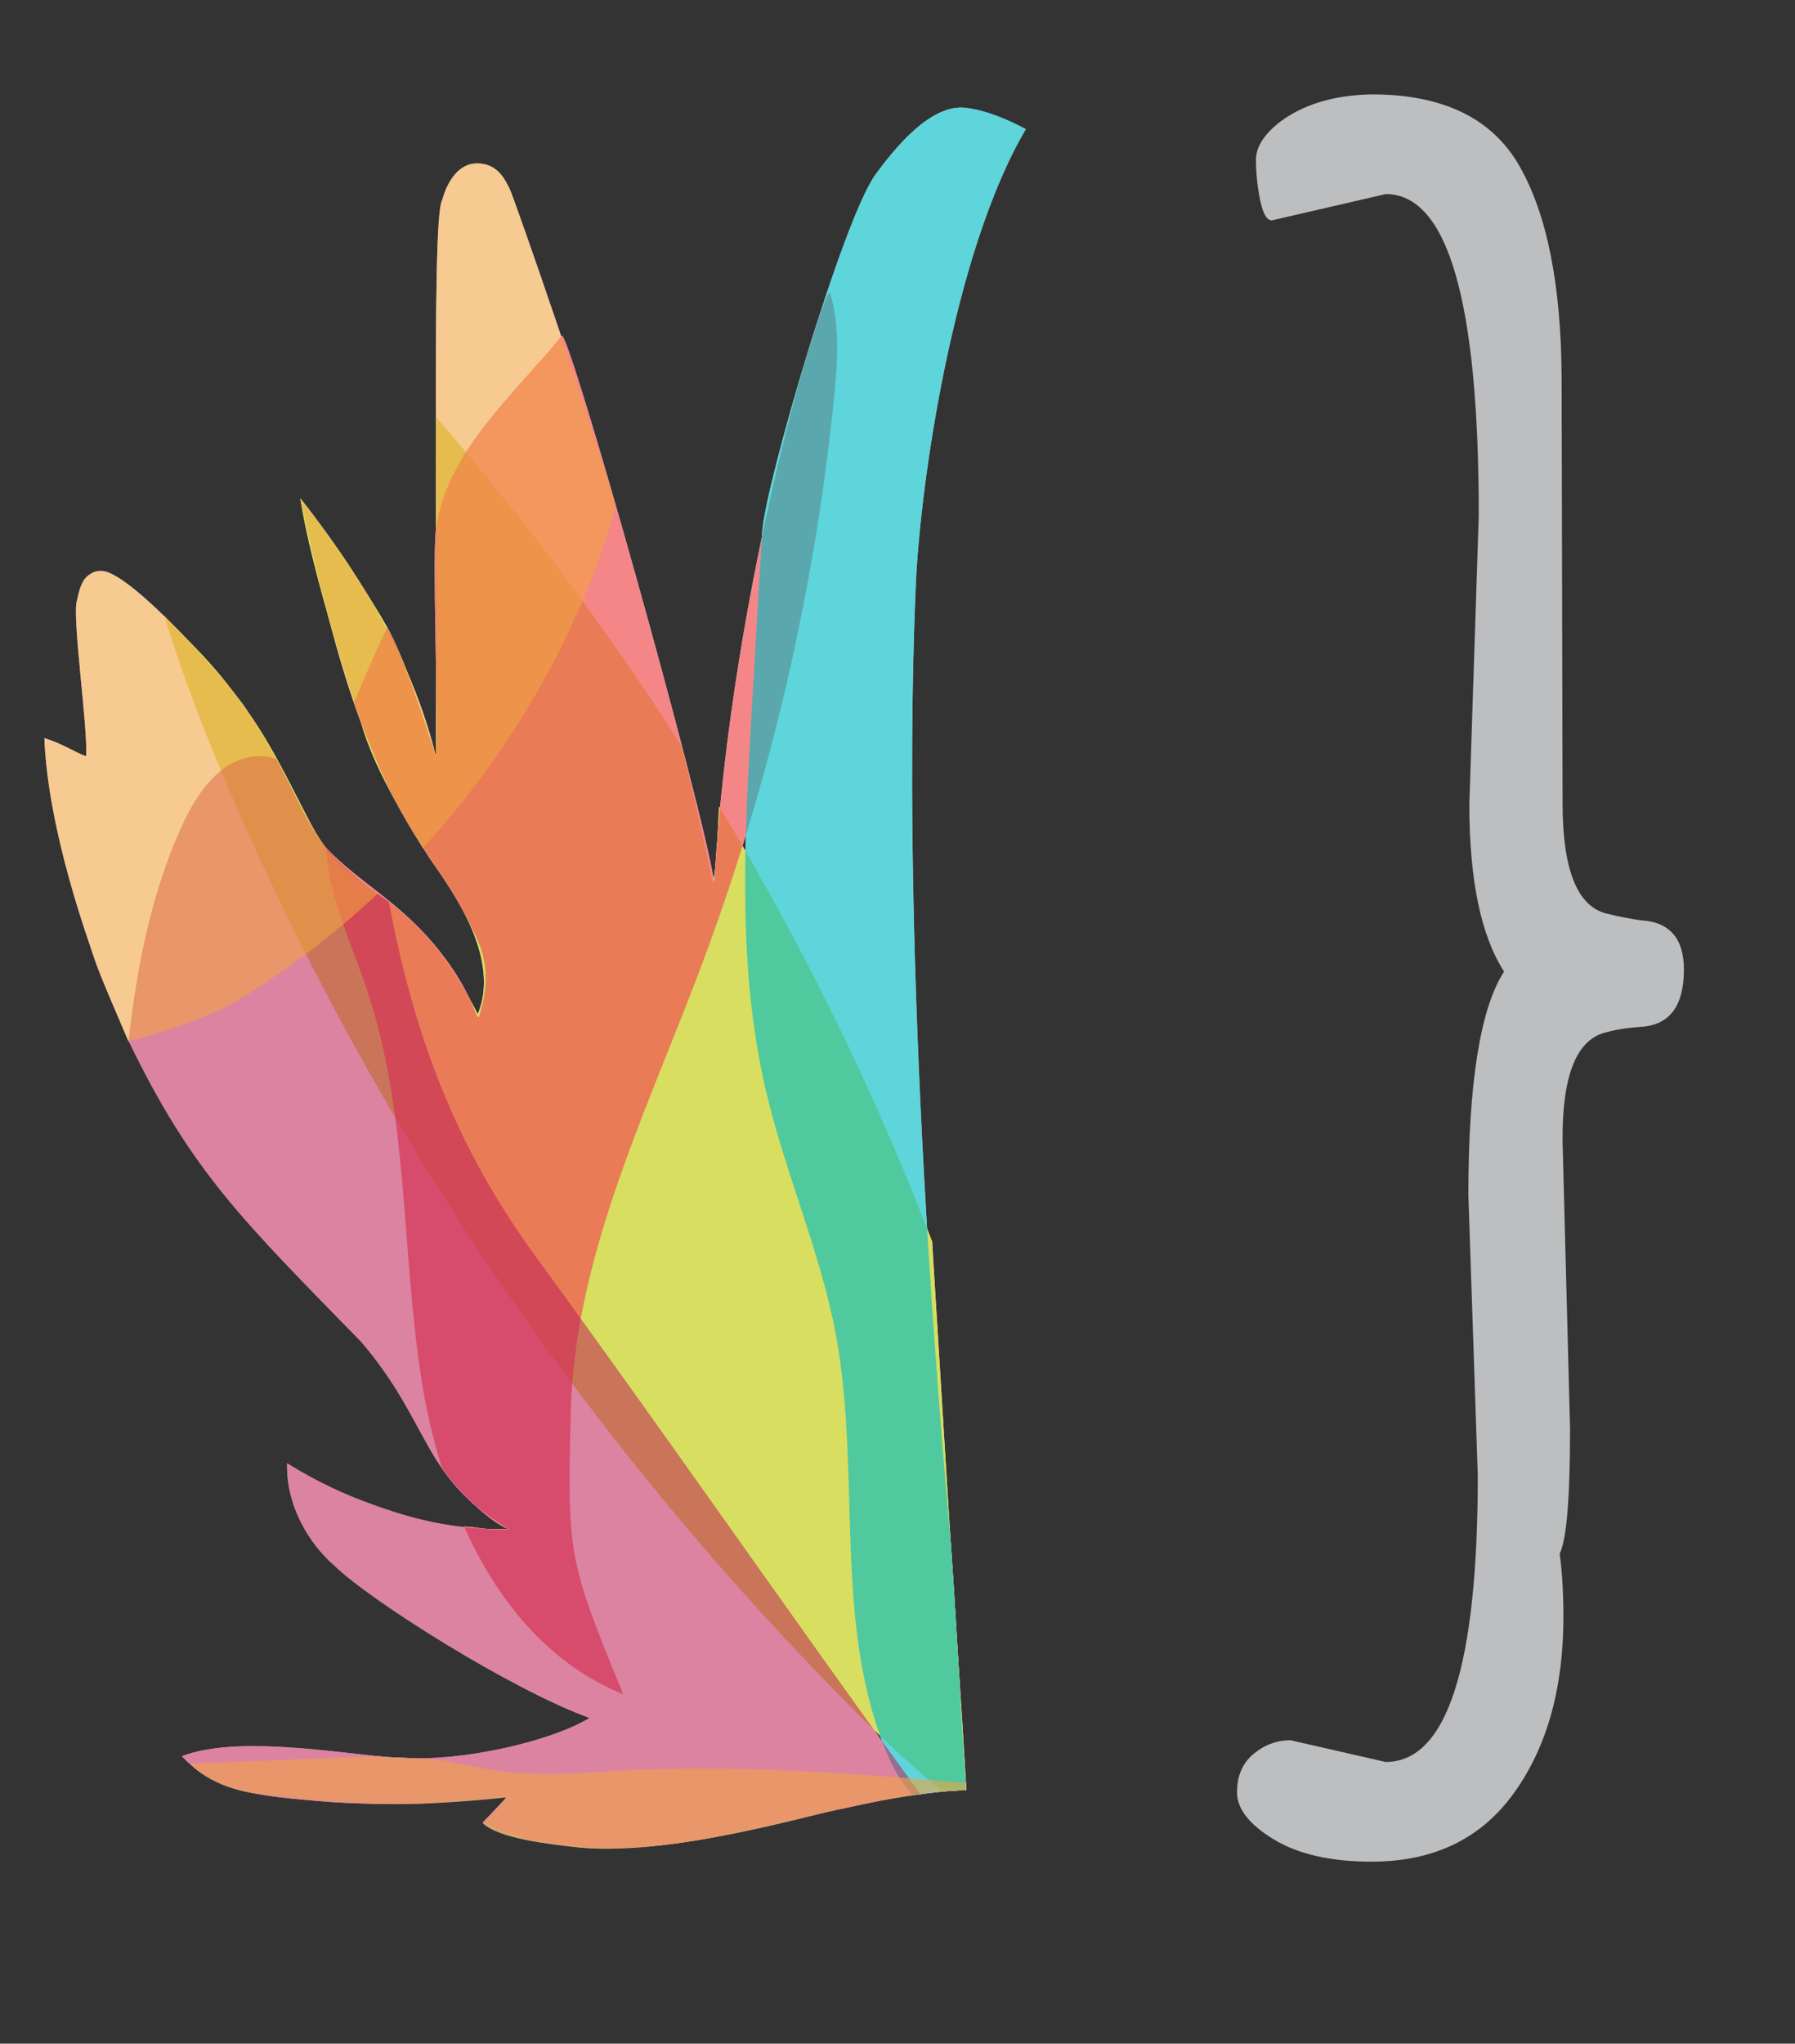 <?xml version="1.0" encoding="utf-8"?>
<svg version="1.1" xmlns="http://www.w3.org/2000/svg" xmlns:xlink="http://www.w3.org/1999/xlink" x="0px" y="0px"
	 viewBox="0 0 1488.2 1693.3" style="enable-background:new 0 0 1488.2 1693.3;" xml:space="preserve">
<rect x="0" y="0" width="1488.2" height="1693.3" fill="#333333" stroke="none"/>
<style type="text/css">
	.st0{fill:#FFFFFF;}
	.st1{opacity:0.58;}
	.st2{opacity:0.86;}
	.st3{fill:#D2D945;}
	.st4{opacity:0.69;}
	.st5{fill:#F04F52;}
	.st6{opacity:0.63;}
	.st7{fill:#00BCC4;}
	.st8{opacity:0.55;}
	.st9{fill:#C01E56;}
	.st10{fill:#F2A341;}
	.st11{fill:#BCBEC0;}
</style>
<g id="Layer_1">
	<g>
		<g>
			<path class="st0" d="M788.7,1285.4c-0.4-3.7-9.8-158.7-15.9-256.7C725,904.2,665.8,783.4,596.3,668.2c-1.4,14.1-1,40.1-5.2,64
				c-4.9-23.7-21.5-99.6-27-115.7C503.7,521.9,436,431.3,361.7,345.7c-0.5,74,0.3,237.4-0.4,280.9c-9.9-34.1-27.1-83-40.3-106.8
				s-47.9-76.9-71.9-106.7c7.9,55.3,44.4,169.7,50.3,185.5c11,41.5,47.4,97.5,56,111.1s62.5,79.2,40.7,130.5
				c-43.5-84.6-80.7-92.9-102.9-114.8c-9.6-8.4-18.9-16.2-24.6-24.9c-11-12.5-38.8-79.8-65.1-112.9c-26.6-39.5-50.2-58.4-67.3-77.3
				C151,559.1,169.7,607,189.8,654c117.6,274.2,288.4,528.2,502.6,747.1c28.3,29,57.5,57.4,89.3,83.2c4.9-0.2,13.7-1,19.5-1.2
				c-0.3-5.9-3.1-51-3.3-54.8C797.5,1424.5,789.1,1289.2,788.7,1285.4z"/>
		</g>
		<g>
			<path class="st0" d="M516.7,1403.8c-45.3-110.6-46.4-114.2-43.5-233.7c3.1-127.1,61.1-245.3,106.2-364.3
				c58.7-154.9,96.7-317.7,112.7-482.6c2.6-26.5,3.8-55.3-3.8-80.1c-3.8-12.2-82.1,238.8-96.1,488.3
				c-9.4-63.3-120.9-460.1-126.5-453.1c-40.5,49.3-96,96.8-104.3,160.4c-3,23.4,1.9,146.4,0,187.9c-7-20.5-27-83.3-40.3-106.8
				c-2.3,4.9-4.6,9.7-6.8,14.6c-7.2,15.6-15.8,35.3-20.7,47.7c43.3,123.5,71.5,126.2,103,198.5c12.2,28.1,2.4,54.6,1.2,59.6
				c-2.6,10.8-2.3-12.6-32.8-51.4c-32.5-41.4-66.8-56.7-94.9-86.6c0.3,4,0.7,8,1.2,12c5,37.1,21.5,71.4,33.3,106.9
				c34.2,102.8,28,214.2,44.7,321.2c3.7,23.9,9.2,48.2,16.5,72c2.6,8.6,36.5,45.5,55.8,52.6c-14.2,2-26.4-2-36.9-2.1
				C412.2,1326.4,455,1378.9,516.7,1403.8"/>
		</g>
		<g>
			<path class="st0" d="M788.4,1279.5c-40.8-455.4-32.6-715.1-29.1-795.5c3.5-80.4,30.3-273.7,91.2-377
				c-15.6-8.2-31.8-15.2-49.2-17.6c-24.7-3.4-51.5,22.2-75.5,55.3c-27,37.2-91.5,257.2-93.9,296.2c-3.1,50.6-6,101.2-8.9,151.9
				c-5.9,103.9-11.7,209.6,12,310.9c16,68.5,45.3,133.5,58.1,202.7c21.4,115.6-3.2,240.6,43.2,348.5c5,11.5,11.9,23.4,20.5,32.5
				c17.4-2.3,31.5-4.1,44.3-4.1C797,1430.1,793.6,1352.5,788.4,1279.5"/>
		</g>
		<g>
			<path class="st0" d="M762.7,1485.9c-0.7-0.9-1.3-1.8-2-2.7c-106.7-146.8-209-294.9-316.2-441.6
				c-66.4-90.8-101.2-182.9-122.1-294.4c-26.5-18.5-43.6-32.8-56.1-49.9c-12.5-17.1-22.2-40.9-37.3-68.5c-5.9-2-11.1-2.6-17.5-2.1
				c-28.8,2.2-48.4,30.6-60.6,57.4c-25.5,55.9-37.4,116.7-44.3,178.3c52.7,108.8,94.4,148.5,193.1,249.6
				c58.1,68.2,49.8,111.9,121.8,154.8c-53.5,1.6-94.9-13.8-114.6-20.9c-19.7-7.1-43.7-17.7-68.9-33.5c-0.8,35,17.9,66.4,39.5,85
				c29,28.4,146.8,102.8,211.3,126c-31.3,19.2-105.1,36.3-153.8,33c-34,0.3-133.2-20.9-184.2-1.3c27.1,29,61.9,32.8,111.8,37.1
				c68.8,5.9,127.8-0.7,157.6-3.2c-8.1,8.4-13.2,14.1-20.2,21.2c72,34.6,165.6,16.8,186.9,12.9c16.9-2.4,138-32.2,176.2-37
				C763,1486.5,766.9,1491.7,762.7,1485.9z"/>
		</g>
		<g>
			<path class="st0" d="M422.3,155.9c-3.2-5.5-8.7-20.5-26.7-20.5c-22.1,0-28.9,30.3-28.9,30.3c-10.1,12.2-2.2,357.9-5.3,460.9
				C336.8,526.4,275.2,446.3,249,413.2c34.6,156.9,55.5,213.4,101.6,289.3c74.2-80.8,129.6-177.8,159.9-281.7
				C499,373.6,425.5,161.4,422.3,155.9z"/>
		</g>
		<g>
			<path class="st0" d="M75.6,475.2c-2.9,1.9-8.3,3.9-11.7,22.2c-4.6,11.5,9.2,106.2,7.5,129.2c-10.2-3.6-18.6-10.1-34.6-15
				c3,77.2,36.8,168.1,41.2,181.9c4.4,13.8,20.5,50.4,28.4,69c32.7-6.9,75-23.9,90.2-33.2c42-25.6,81-55.5,116.6-88.9
				c-3.1-3-28.3-17.8-43.3-38.1c-20.1-27.5-40.6-79.4-65.3-114c-13.9-21.7-94.5-113-119.6-115.2C81.5,472.8,78.4,473.4,75.6,475.2z"
				/>
		</g>
		<g class="st1">
			<path class="st0" d="M800.8,1477.2c-94.7-7.8-187.3-15.4-282.2-10.4c-35.7,1.9-71.7,5.6-107.1,0.3c-16.4-2.4-32.4-6.8-48.8-9.2
				c-10.3-1-37.9-1.3-49.5-2.6c-9.5,0.1-19.1,0.5-28.6,0.9c-42.3,1.7-84.6,3.4-126.9,5.1c-0.2,0,16.9,19.9,55.9,24.9
				c25.5,3.3,83.6,10.1,133.8,8.3c29.4-1.1,59.6-3.8,72.3-5.3c-6.4,9-15.9,17.4-19.2,21.6c13.5,12.6,55.2,17.1,72.6,19.2
				c79.1,10.6,208.2-29.2,225.9-31.6c14.9-3.7,71.6-15.1,102.3-15C801.1,1481.5,800.9,1480,800.8,1477.2"/>
		</g>
	</g>
	<g>
		<g class="st2">
			<path class="st3" d="M788.7,1285.4c-0.4-3.7-9.8-158.7-15.9-256.7C725,904.2,665.8,783.4,596.3,668.2c-1.4,14.1-1,40.1-5.2,64
				c-4.9-23.7-21.5-99.6-27-115.7C503.7,521.9,436,431.3,361.7,345.7c-0.5,74,0.3,237.4-0.4,280.9c-9.9-34.1-27.1-83-40.3-106.8
				s-47.9-76.9-71.9-106.7c7.9,55.3,44.4,169.7,50.3,185.5c11,41.5,47.4,97.5,56,111.1s62.5,79.2,40.7,130.5
				c-43.5-84.6-80.7-92.9-102.9-114.8c-9.6-8.4-18.9-16.2-24.6-24.9c-11-12.5-38.8-79.8-65.1-112.9c-26.6-39.5-50.2-58.4-67.3-77.3
				C151,559.1,169.7,607,189.8,654c117.6,274.2,288.4,528.2,502.6,747.1c28.3,29,57.5,57.4,89.3,83.2c4.9-0.2,13.7-1,19.5-1.2
				c-0.3-5.9-3.1-51-3.3-54.8C797.5,1424.5,789.1,1289.2,788.7,1285.4z"/>
		</g>
		<g class="st4">
			<path class="st5" d="M516.7,1403.8c-45.3-110.6-46.4-114.2-43.5-233.7c3.1-127.1,61.1-245.3,106.2-364.3
				c58.7-154.9,96.7-317.7,112.7-482.6c2.6-26.5,3.8-55.3-3.8-80.1c-3.8-12.2-82.1,238.8-96.1,488.3
				c-9.4-63.3-120.9-460.1-126.5-453.1c-40.5,49.3-96,96.8-104.3,160.4c-3,23.4,1.9,146.4,0,187.9c-7-20.5-27-83.3-40.3-106.8
				c-2.3,4.9-4.6,9.7-6.8,14.6c-7.2,15.6-15.8,35.3-20.7,47.7c43.3,123.5,71.5,126.2,103,198.5c12.2,28.1,2.4,54.6,1.2,59.6
				c-2.6,10.8-2.3-12.6-32.8-51.4c-32.5-41.4-66.8-56.7-94.9-86.6c0.3,4,0.7,8,1.2,12c5,37.1,21.5,71.4,33.3,106.9
				c34.2,102.8,28,214.2,44.7,321.2c3.7,23.9,9.2,48.2,16.5,72c2.6,8.6,36.5,45.5,55.8,52.6c-14.2,2-26.4-2-36.9-2.1
				C412.2,1326.4,455,1378.9,516.7,1403.8"/>
		</g>
		<g class="st6">
			<path class="st7" d="M788.4,1279.5c-40.8-455.4-32.6-715.1-29.1-795.5c3.5-80.4,30.3-273.7,91.2-377
				c-15.6-8.2-31.8-15.2-49.2-17.6c-24.7-3.4-51.5,22.2-75.5,55.3c-27,37.2-91.5,257.2-93.9,296.2c-3.1,50.6-6,101.2-8.9,151.9
				c-5.9,103.9-11.7,209.6,12,310.9c16,68.5,45.3,133.5,58.1,202.7c21.4,115.6-3.2,240.6,43.2,348.5c5,11.5,11.9,23.4,20.5,32.5
				c17.4-2.3,31.5-4.1,44.3-4.1C797,1430.1,793.6,1352.5,788.4,1279.5"/>
		</g>
		<g class="st8">
			<path class="st9" d="M762.7,1485.9c-0.7-0.9-1.3-1.8-2-2.7c-106.7-146.8-209-294.9-316.2-441.6
				c-66.4-90.8-101.2-182.9-122.1-294.4c-26.5-18.5-43.6-32.8-56.1-49.9c-12.5-17.1-22.2-40.9-37.3-68.5c-5.9-2-11.1-2.6-17.5-2.1
				c-28.8,2.2-48.4,30.6-60.6,57.4c-25.5,55.9-37.4,116.7-44.3,178.3c52.7,108.8,94.4,148.5,193.1,249.6
				c58.1,68.2,49.8,111.9,121.8,154.8c-53.5,1.6-94.9-13.8-114.6-20.9c-19.7-7.1-43.7-17.7-68.9-33.5c-0.8,35,17.9,66.4,39.5,85
				c29,28.4,146.8,102.8,211.3,126c-31.3,19.2-105.1,36.3-153.8,33c-34,0.3-133.2-20.9-184.2-1.3c27.1,29,61.9,32.8,111.8,37.1
				c68.8,5.9,127.8-0.7,157.6-3.2c-8.1,8.4-13.2,14.1-20.2,21.2c72,34.6,165.6,16.8,186.9,12.9c16.9-2.4,138-32.2,176.2-37
				C763,1486.5,766.9,1491.7,762.7,1485.9z"/>
		</g>
		<g class="st1">
			<path class="st10" d="M422.3,155.9c-3.2-5.5-8.7-20.5-26.7-20.5c-22.1,0-28.9,30.3-28.9,30.3c-10.1,12.2-2.2,357.9-5.3,460.9
				C336.8,526.4,275.2,446.3,249,413.2c34.6,156.9,55.5,213.4,101.6,289.3c74.2-80.8,129.6-177.8,159.9-281.7
				C499,373.6,425.5,161.4,422.3,155.9z"/>
		</g>
		<g class="st1">
			<path class="st10" d="M75.6,475.2c-2.9,1.9-8.3,3.9-11.7,22.2c-4.6,11.5,9.2,106.2,7.5,129.2c-10.2-3.6-18.6-10.1-34.6-15
				c3,77.2,36.8,168.1,41.2,181.9c4.4,13.8,20.5,50.4,28.4,69c32.7-6.9,75-23.9,90.2-33.2c42-25.6,81-55.5,116.6-88.9
				c-3.1-3-28.3-17.8-43.3-38.1c-20.1-27.5-40.6-79.4-65.3-114c-13.9-21.7-94.5-113-119.6-115.2C81.5,472.8,78.4,473.4,75.6,475.2z"
				/>
		</g>
		<g class="st1">
			<path class="st10" d="M800.8,1477.2c-94.7-7.8-187.3-15.4-282.2-10.4c-35.7,1.9-71.7,5.6-107.1,0.3c-16.4-2.4-32.4-6.8-48.8-9.2
				c-10.3-1-37.9-1.3-49.5-2.6c-9.5,0.1-19.1,0.5-28.6,0.9c-42.3,1.7-84.6,3.4-126.9,5.1c-0.2,0,16.9,19.9,55.9,24.9
				c25.5,3.3,83.6,10.1,133.8,8.3c29.4-1.1,59.6-3.8,72.3-5.3c-6.4,9-15.9,17.4-19.2,21.6c13.5,12.6,55.2,17.1,72.6,19.2
				c79.1,10.6,208.2-29.2,225.9-31.6c14.9-3.7,71.6-15.1,102.3-15C801.1,1481.5,800.9,1480,800.8,1477.2"/>
		</g>
	</g>
</g>
<g id="Layer_2">
	<g>
		<path class="st11" d="M1148.9,160.8l-94.4,21.8c-4.2,0-7.4-5.5-9.7-16.6s-3.5-22.3-3.5-33.7c0-10.1,6.2-20.2,18.7-30.4
			c19.7-15.2,45.5-23.1,77.2-23.7c59.3,0,100.2,19.9,122.8,59.8s34.2,97.7,34.7,173.7l0.8,354c0,54.4,12,84.8,35.9,91.1
			c9.9,2.5,19.5,4.4,28.8,5.7c23.9,1.3,35.9,14.9,35.9,40.8c0,30.4-12,46.2-35.9,47.5c-10.4,0.7-20.3,2.2-29.6,4.8
			c-23.9,6.3-35.6,36.4-35.1,90.1l6.2,238.2c0,57.6-2.9,92-8.6,103.4c2.1,15.8,3.1,33.2,3.1,52.2c0,59.5-13.7,108.2-41,146.1
			c-27.3,38-66.7,56.9-118.1,56.9c-33.8,0-60.9-6.2-81.1-18.5c-20.3-12.3-30.4-25.3-30.4-38.9c0-13.6,4.5-24.2,13.6-31.8
			c9.1-7.6,19.4-11.4,30.8-11.4l78.8,18c50.9,0,76.4-79.1,76.4-237.3l-7.8-232.5c0-93,9.9-154.7,29.6-185.1
			c-19.2-29.7-28.8-75.9-28.8-138.6l7.8-239.1C1226.1,249.7,1200.4,160.8,1148.9,160.8z"/>
	</g>
</g>
<g id="Layer_3">
</g>
</svg>